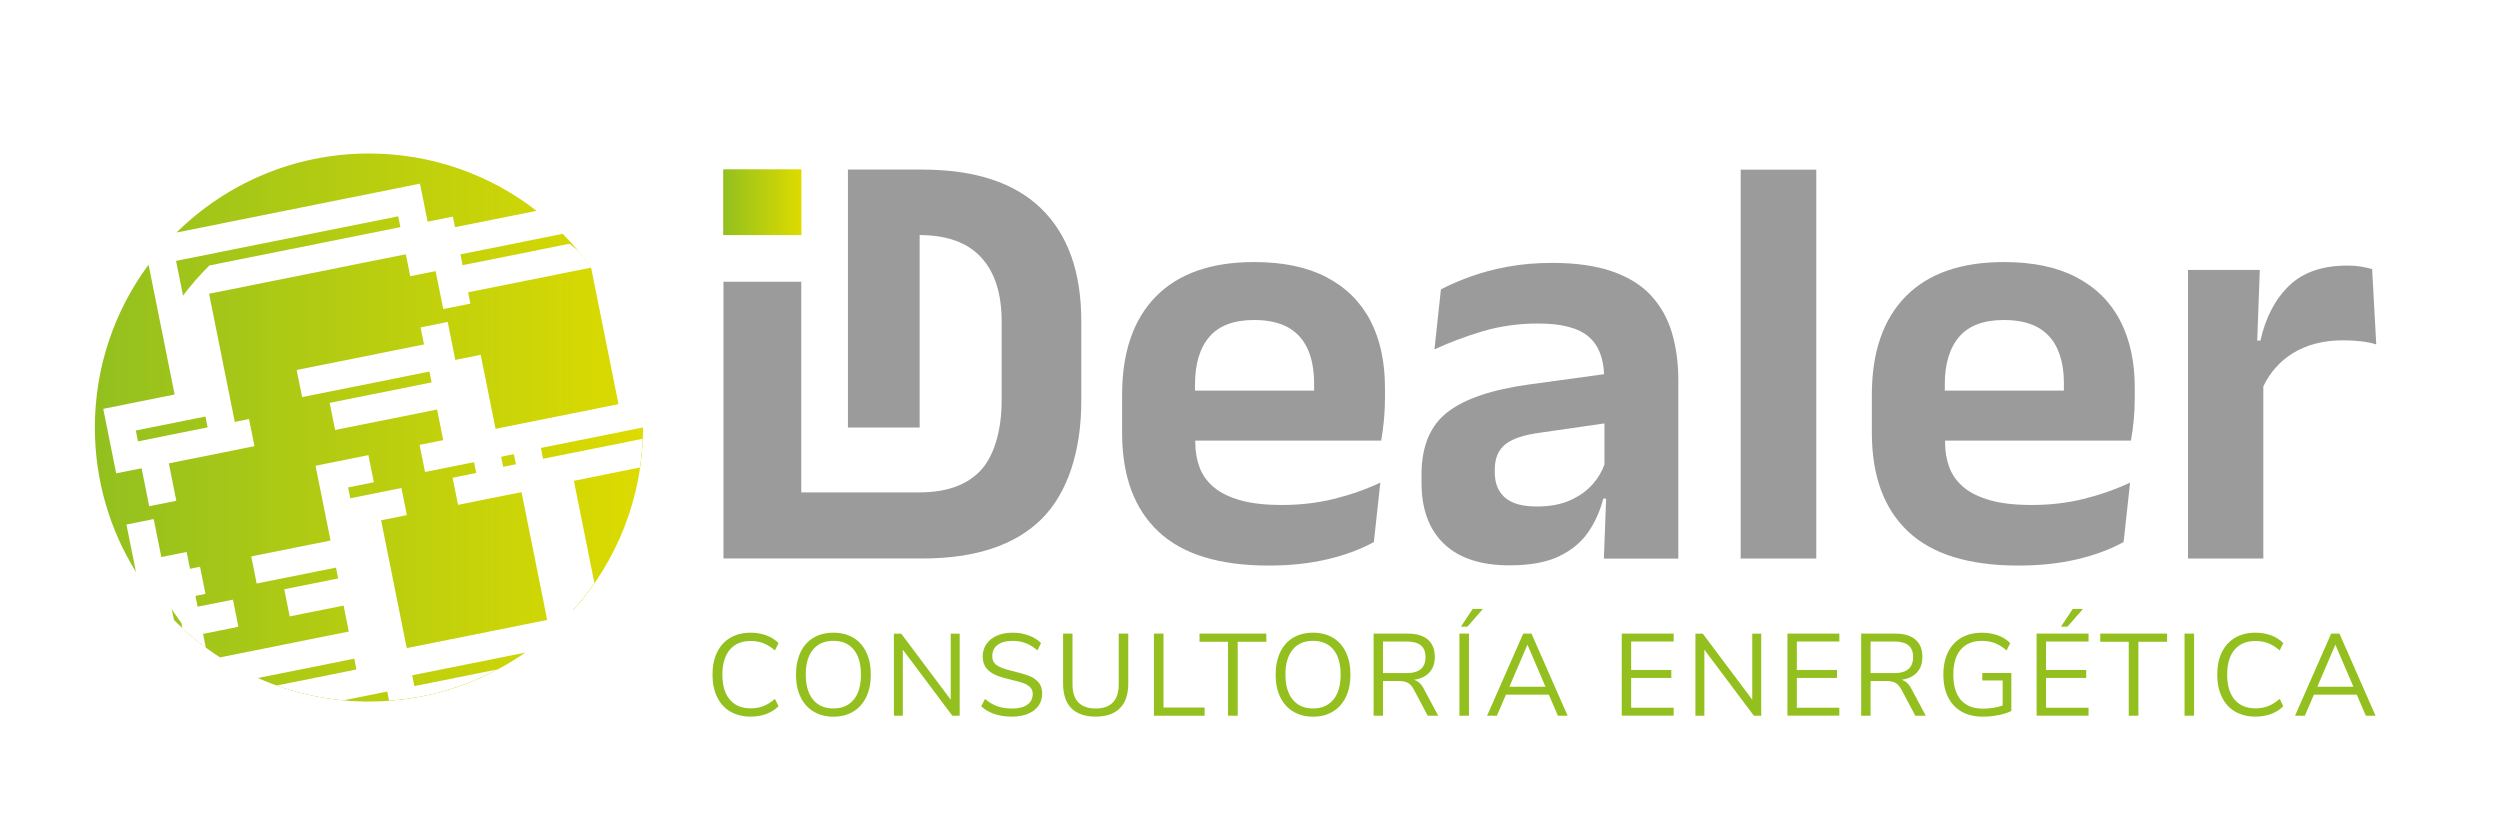 <?xml version="1.0" encoding="UTF-8"?>
<svg xmlns="http://www.w3.org/2000/svg" xmlns:xlink="http://www.w3.org/1999/xlink" id="Capa_1" data-name="Capa 1" viewBox="0 0 661.02 219.06">
  <defs>
    <style>
      .cls-1 {
        fill: url(#Degradado_sin_nombre_17-3);
      }

      .cls-2 {
        fill: #fff;
      }

      .cls-3 {
        fill: none;
      }

      .cls-4 {
        filter: url(#drop-shadow-1);
      }

      .cls-5 {
        fill: url(#Degradado_sin_nombre_17-4);
      }

      .cls-6 {
        fill: url(#Degradado_sin_nombre_17);
      }

      .cls-7 {
        fill: #9c9b9b;
      }

      .cls-8 {
        fill: url(#Degradado_sin_nombre_17-6);
      }

      .cls-9 {
        fill: url(#Degradado_sin_nombre_17-2);
      }

      .cls-10 {
        clip-path: url(#clippath);
      }

      .cls-11 {
        fill: url(#Degradado_sin_nombre_17-5);
      }

      .cls-12 {
        fill: #93c01f;
      }
    </style>
    <linearGradient id="Degradado_sin_nombre_17" data-name="Degradado sin nombre 17" x1="25.12" y1="51.04" x2="170.02" y2="51.04" gradientUnits="userSpaceOnUse">
      <stop offset="0" stop-color="#93c01f"></stop>
      <stop offset="1" stop-color="#dddb00"></stop>
    </linearGradient>
    <linearGradient id="Degradado_sin_nombre_17-2" data-name="Degradado sin nombre 17" x1="25.12" y1="137.15" x2="170.02" y2="137.15" xlink:href="#Degradado_sin_nombre_17"></linearGradient>
    <linearGradient id="Degradado_sin_nombre_17-3" data-name="Degradado sin nombre 17" x1="25.12" y1="115.5" x2="170.02" y2="115.5" xlink:href="#Degradado_sin_nombre_17"></linearGradient>
    <linearGradient id="Degradado_sin_nombre_17-4" data-name="Degradado sin nombre 17" x1="25.12" y1="179.02" x2="170.02" y2="179.02" xlink:href="#Degradado_sin_nombre_17"></linearGradient>
    <linearGradient id="Degradado_sin_nombre_17-5" data-name="Degradado sin nombre 17" x1="191.29" y1="53.49" x2="211.86" y2="53.49" xlink:href="#Degradado_sin_nombre_17"></linearGradient>
    <linearGradient id="Degradado_sin_nombre_17-6" data-name="Degradado sin nombre 17" x1="191.29" y1="53.49" x2="211.86" y2="53.49" xlink:href="#Degradado_sin_nombre_17"></linearGradient>
    <clipPath id="clippath">
      <circle class="cls-3" cx="97.52" cy="113" r="72.49"></circle>
    </clipPath>
    <filter id="drop-shadow-1" x="17.37" y="38.54" width="180.24" height="170.4" filterUnits="userSpaceOnUse">
      <feOffset dx="8.7" dy="8.7"></feOffset>
      <feGaussianBlur result="blur" stdDeviation="6.21"></feGaussianBlur>
      <feFlood flood-color="#000" flood-opacity=".15"></feFlood>
      <feComposite in2="blur" operator="in"></feComposite>
      <feComposite in="SourceGraphic"></feComposite>
    </filter>
  </defs>
  <g>
    <path class="cls-12" d="M193.1,188.15c-1.52-.89-2.68-2.18-3.49-3.85-.81-1.67-1.22-3.65-1.22-5.93s.41-4.25,1.22-5.91c.81-1.66,1.97-2.94,3.49-3.83,1.52-.89,3.3-1.34,5.36-1.34,1.5,0,2.87.23,4.13.69s2.34,1.15,3.26,2.05l-.95,1.94c-1.05-.88-2.07-1.52-3.08-1.91-1.01-.39-2.11-.58-3.33-.58-2.38,0-4.22.77-5.53,2.32-1.3,1.55-1.96,3.74-1.96,6.57s.65,5.06,1.96,6.6c1.3,1.55,3.15,2.32,5.53,2.32,1.21,0,2.32-.19,3.33-.58s2.03-1.03,3.08-1.91l.95,1.94c-.92.9-2.01,1.59-3.26,2.05s-2.63.69-4.13.69c-2.05,0-3.84-.45-5.36-1.34Z"></path>
    <path class="cls-12" d="M215.1,188.14c-1.49-.9-2.63-2.19-3.43-3.85-.8-1.66-1.2-3.62-1.2-5.88s.4-4.25,1.19-5.93,1.93-2.96,3.42-3.85c1.49-.89,3.25-1.34,5.28-1.34s3.79.45,5.28,1.34c1.49.89,2.63,2.18,3.42,3.85s1.19,3.64,1.19,5.9-.4,4.22-1.2,5.9-1.95,2.96-3.43,3.86c-1.49.9-3.24,1.36-5.25,1.36s-3.76-.45-5.25-1.36ZM225.72,185.01c1.28-1.55,1.92-3.76,1.92-6.64s-.64-5.08-1.91-6.62-3.07-2.31-5.39-2.31-4.09.78-5.37,2.32c-1.28,1.55-1.92,3.75-1.92,6.6s.64,5.06,1.92,6.62c1.28,1.56,3.07,2.34,5.37,2.34s4.09-.77,5.37-2.32Z"></path>
    <path class="cls-12" d="M251.38,167.54h2.37v21.71h-1.94l-13.09-17.46v17.46h-2.37v-21.71h1.94l13.09,17.46v-17.46Z"></path>
    <path class="cls-12" d="M259.45,186.75l.99-1.94c1.07.9,2.16,1.55,3.28,1.94,1.12.39,2.42.59,3.89.59,1.74,0,3.09-.34,4.03-1.02.94-.68,1.42-1.63,1.42-2.86,0-.72-.23-1.3-.68-1.75-.45-.45-1.05-.81-1.79-1.08s-1.73-.54-2.99-.83c-1.68-.39-3.06-.8-4.14-1.23-1.08-.43-1.95-1.05-2.62-1.85-.67-.8-1-1.85-1-3.14s.32-2.32.97-3.28c.65-.95,1.57-1.69,2.77-2.22s2.59-.79,4.17-.79c1.5,0,2.9.24,4.2.71,1.3.47,2.41,1.15,3.31,2.03l-.95,1.94c-1.03-.88-2.07-1.52-3.13-1.92-1.06-.4-2.2-.6-3.43-.6-1.68,0-3,.35-3.96,1.06-.95.71-1.43,1.7-1.43,2.97,0,1.09.42,1.91,1.26,2.46.84.55,2.11,1.03,3.82,1.42,1.87.45,3.34.87,4.4,1.25,1.07.38,1.96.95,2.66,1.71.71.76,1.06,1.78,1.06,3.05s-.32,2.31-.97,3.23c-.65.92-1.58,1.64-2.79,2.14-1.21.5-2.63.75-4.25.75-3.39,0-6.1-.91-8.13-2.74Z"></path>
    <path class="cls-12" d="M283.28,187.27c-1.46-1.48-2.19-3.65-2.19-6.53v-13.21h2.49v13.43c0,2.11.52,3.7,1.55,4.77,1.04,1.07,2.56,1.6,4.57,1.6s3.53-.53,4.56-1.6c1.03-1.07,1.54-2.66,1.54-4.77v-13.43h2.52v13.21c0,2.85-.73,5.03-2.2,6.51-1.47,1.49-3.61,2.23-6.42,2.23s-4.98-.74-6.43-2.22Z"></path>
    <path class="cls-12" d="M305.11,189.24v-21.71h2.53v19.55h10.87v2.16h-13.39Z"></path>
    <path class="cls-12" d="M324.7,189.24v-19.55h-7.54v-2.16h17.67v2.16h-7.57v19.55h-2.56Z"></path>
    <path class="cls-12" d="M341.92,188.14c-1.49-.9-2.63-2.19-3.43-3.85-.8-1.66-1.2-3.62-1.2-5.88s.4-4.25,1.19-5.93,1.93-2.96,3.42-3.85c1.49-.89,3.25-1.34,5.28-1.34s3.79.45,5.28,1.34c1.49.89,2.63,2.18,3.42,3.85s1.19,3.64,1.19,5.9-.4,4.22-1.2,5.9-1.95,2.96-3.43,3.86c-1.49.9-3.24,1.36-5.25,1.36s-3.76-.45-5.25-1.36ZM352.55,185.01c1.28-1.55,1.92-3.76,1.92-6.64s-.64-5.08-1.91-6.62-3.07-2.31-5.39-2.31-4.09.78-5.37,2.32c-1.28,1.55-1.92,3.75-1.92,6.6s.64,5.06,1.92,6.62c1.28,1.56,3.07,2.34,5.37,2.34s4.09-.77,5.37-2.32Z"></path>
    <path class="cls-12" d="M380.27,189.24h-2.77l-3.69-6.96c-.45-.84-.98-1.42-1.59-1.74-.61-.32-1.43-.48-2.48-.48h-4.06v9.18h-2.49v-21.71h8.93c2.36,0,4.16.52,5.4,1.57,1.24,1.05,1.86,2.59,1.86,4.62,0,1.68-.48,3.04-1.43,4.08s-2.31,1.69-4.08,1.95c.55.16,1.04.44,1.46.83.42.39.81.91,1.15,1.57l3.79,7.08ZM371.9,177.97c1.68,0,2.94-.35,3.77-1.05s1.25-1.75,1.25-3.17-.41-2.43-1.23-3.11c-.82-.68-2.08-1.02-3.79-1.02h-6.22v8.34h6.22Z"></path>
    <path class="cls-12" d="M385.88,189.24v-21.71h2.53v21.71h-2.53ZM388,165.69h-1.72l3.11-4.68h2.71l-4.1,4.68Z"></path>
    <path class="cls-12" d="M411.92,189.24l-2.4-5.57h-11.33l-2.4,5.57h-2.59l9.55-21.71h2.19l9.55,21.71h-2.56ZM399.09,181.58h9.55l-4.77-11.12-4.77,11.12Z"></path>
    <path class="cls-12" d="M428.8,189.24v-21.71h13.73v2.09h-11.24v7.54h10.62v2.09h-10.62v7.88h11.24v2.09h-13.73Z"></path>
    <path class="cls-12" d="M463.31,167.54h2.37v21.71h-1.94l-13.09-17.46v17.46h-2.37v-21.71h1.94l13.09,17.46v-17.46Z"></path>
    <path class="cls-12" d="M472.61,189.24v-21.71h13.73v2.09h-11.24v7.54h10.62v2.09h-10.62v7.88h11.24v2.09h-13.73Z"></path>
    <path class="cls-12" d="M509.19,189.24h-2.77l-3.69-6.96c-.45-.84-.98-1.42-1.59-1.74-.61-.32-1.43-.48-2.48-.48h-4.06v9.18h-2.49v-21.71h8.93c2.36,0,4.16.52,5.4,1.57,1.24,1.05,1.86,2.59,1.86,4.62,0,1.68-.48,3.04-1.43,4.08-.95,1.04-2.31,1.69-4.08,1.95.55.16,1.04.44,1.46.83.42.39.81.91,1.15,1.57l3.79,7.08ZM500.82,177.97c1.68,0,2.94-.35,3.77-1.05s1.25-1.75,1.25-3.17-.41-2.43-1.23-3.11c-.82-.68-2.08-1.02-3.79-1.02h-6.22v8.34h6.22Z"></path>
    <path class="cls-12" d="M531.82,177.94v10.04c-.86.45-1.99.82-3.37,1.09-1.39.28-2.79.42-4.2.42-2.16,0-4.01-.44-5.57-1.32s-2.76-2.16-3.59-3.82c-.83-1.66-1.25-3.65-1.25-5.97s.41-4.28,1.23-5.94c.82-1.66,2-2.93,3.54-3.82s3.36-1.32,5.45-1.32c1.52,0,2.91.23,4.19.69s2.36,1.15,3.26,2.05l-.95,1.94c-1.05-.9-2.08-1.55-3.09-1.94-1.02-.39-2.15-.59-3.4-.59-2.44,0-4.32.77-5.63,2.31s-1.97,3.75-1.97,6.62.67,5.17,2,6.7c1.33,1.53,3.28,2.29,5.85,2.29,1.87,0,3.6-.28,5.2-.83v-6.62h-5.39v-1.97h7.7Z"></path>
    <path class="cls-12" d="M538.5,189.24v-21.71h13.73v2.09h-11.24v7.54h10.62v2.09h-10.62v7.88h11.24v2.09h-13.73ZM546.66,165.69h-1.72l3.11-4.68h2.71l-4.1,4.68Z"></path>
    <path class="cls-12" d="M562.86,189.24v-19.55h-7.54v-2.16h17.67v2.16h-7.58v19.55h-2.56Z"></path>
    <path class="cls-12" d="M577.61,189.24v-21.71h2.52v21.71h-2.52Z"></path>
    <path class="cls-12" d="M590.97,188.15c-1.52-.89-2.68-2.18-3.49-3.85-.81-1.67-1.22-3.65-1.22-5.93s.4-4.25,1.22-5.91c.81-1.66,1.97-2.94,3.49-3.83,1.52-.89,3.31-1.34,5.36-1.34,1.5,0,2.87.23,4.13.69s2.34,1.15,3.26,2.05l-.95,1.94c-1.05-.88-2.07-1.52-3.08-1.91-1.01-.39-2.11-.58-3.33-.58-2.38,0-4.22.77-5.53,2.32-1.3,1.55-1.95,3.74-1.95,6.57s.65,5.06,1.95,6.6c1.3,1.55,3.15,2.32,5.53,2.32,1.21,0,2.32-.19,3.33-.58s2.03-1.03,3.08-1.91l.95,1.94c-.92.9-2.01,1.59-3.26,2.05s-2.63.69-4.13.69c-2.05,0-3.84-.45-5.36-1.34Z"></path>
    <path class="cls-12" d="M625.55,189.24l-2.4-5.57h-11.33l-2.4,5.57h-2.59l9.55-21.71h2.19l9.55,21.71h-2.55ZM612.71,181.58h9.55l-4.77-11.12-4.77,11.12Z"></path>
  </g>
  <path class="cls-6" d="M112.49,55.74h0l1.14,5.67,28.25-5.67c-12.25-9.49-27.61-15.15-44.31-15.15-19.84,0-37.81,7.98-50.89,20.89l64.37-12.92,1.44,7.17Z"></path>
  <path class="cls-9" d="M170.02,113.02l-27,5.42,8.6,42.84c11.44-12.81,18.4-29.7,18.4-48.23,0,0,0-.02,0-.03Z"></path>
  <path class="cls-1" d="M40.64,137.24l2.91,14.48,9.34-1.87,1.44,7.17-9.34,1.87,1.01,5.03c3.67,3.72,7.75,7.04,12.16,9.9l34.07-6.84-3.39-16.9-20.97,4.21-1.44-7.17,20.97-4.21-3.97-19.76,3.59-.72h0l10.39-2.09,1.44,7.17-6.81,1.37,2.51,12.52h0l6.28,31.31h0s43.85-8.79,43.85-8.79l-8.8-43.84-23.5,4.72-1.44-7.17,6.25-1.25-3.64-18.14-33.67,6.76-1.44-7.17,33.67-6.76-.91-4.51,7.17-1.44,2.09,10.41.25,1.27h0l3.6,17.93,10.08-2.02h0l7.17-1.44h0l21.98-4.41-7.27-36.21c-2.27-3.14-4.77-6.09-7.5-8.82l-33.73,6.77.6,2.99-7.17,1.44-3.18-15.84-58.74,11.79,6.8,33.89,3.76-.76,1.44,7.17-6.32,1.27h0l-16.32,3.28,1.98,9.89-7.17,1.44-3.42-17.06,18.87-3.79-6.89-34.33c-8.92,12.04-14.2,26.94-14.2,43.08,0,14.01,3.99,27.08,10.87,38.17l-2.52-12.54,7.17-1.44Z"></path>
  <path class="cls-5" d="M93.66,174.16l-25.47,5.11c8.98,3.99,18.91,6.22,29.38,6.22,15.36,0,29.59-4.79,41.31-12.94l-43.77,8.79-1.44-7.18Z"></path>
  <rect class="cls-11" x="191.29" y="44.83" width="20.57" height="17.32"></rect>
  <rect class="cls-7" x="460.25" y="44.86" width="19.99" height="102.82"></rect>
  <path class="cls-7" d="M627.22,71.15c-.88-.26-1.87-.48-2.96-.66-1.09-.18-2.31-.27-3.65-.27-6.53,0-11.64,1.76-15.32,5.29-3.68,3.53-6.22,8.37-7.62,14.54h-.84l.68-18.67h-18.98v76.3h19.91v-45.52c1.76-3.67,4.31-6.57,7.66-8.68,3.71-2.33,8.2-3.5,13.49-3.5,1.66,0,3.24.09,4.74.27,1.5.18,2.82.45,3.97.82l-1.09-19.91Z"></path>
  <rect class="cls-8" x="191.29" y="44.83" width="20.57" height="17.32"></rect>
  <path class="cls-7" d="M243.79,44.83h-19.59v68.22h18.96v-50.9c7.21.02,12.63,1.97,16.24,5.88,3.63,3.92,5.44,9.56,5.44,16.92v21.05c0,7.36-1.82,14.32-5.44,18.27-3.63,3.95-9.07,5.92-16.33,5.92h-31.21v-55.69h-20.57v73.17h52.5c14.03,0,24.56-3.47,31.58-10.41,7.02-6.94,10.53-18.2,10.53-31.17v-21.21c0-12.92-3.52-22.82-10.57-29.71-7.04-6.88-17.56-10.33-31.54-10.33Z"></path>
  <path class="cls-7" d="M436.49,78.07c-2.57-2.75-6-4.86-10.31-6.34-4.3-1.48-9.57-2.22-15.79-2.22-4.2,0-8.11.34-11.74,1.01-3.63.67-6.91,1.54-9.84,2.61-2.93,1.06-5.54,2.19-7.82,3.38l-1.71,15.87c3.89-1.81,8.13-3.41,12.72-4.78,4.59-1.37,9.5-2.06,14.74-2.06,6.17,0,10.62,1.17,13.34,3.5,2.52,2.16,3.86,5.47,4.05,9.9l-19.72,2.7c-9.9,1.35-17.14,3.8-21.7,7.35-4.56,3.55-6.85,9.04-6.85,16.45v2.18c0,7,1.98,12.39,5.95,16.18,3.97,3.79,9.73,5.68,17.31,5.68,5.39,0,9.75-.79,13.06-2.37,3.32-1.58,5.9-3.71,7.74-6.38,1.84-2.67,3.17-5.64,4-8.9h.75l-.59,15.87h19.68v-47.13c0-4.61-.57-8.83-1.71-12.64-1.14-3.81-2.99-7.09-5.56-9.84ZM424.24,122.8c-.69,1.89-1.7,3.61-3.07,5.17-1.58,1.79-3.59,3.23-6.03,4.32-2.44,1.09-5.37,1.63-8.79,1.63-3.84,0-6.65-.79-8.44-2.37-1.79-1.58-2.68-3.8-2.68-6.65v-.78c0-2.9.92-5.11,2.76-6.61,1.84-1.5,4.94-2.54,9.29-3.11l16.95-2.45v10.86Z"></path>
  <path class="cls-7" d="M549.06,73.33c-5.13-2.7-11.54-4.04-19.21-4.04-11.36,0-20.02,3.03-25.98,9.1-5.96,6.07-8.94,14.75-8.94,26.05v9.95c0,11.41,3.19,20.12,9.57,26.13,6.38,6.02,16.1,9.02,29.16,9.02,5.7,0,10.9-.56,15.59-1.67,4.69-1.11,8.78-2.63,12.25-4.55l1.71-15.71c-3.89,1.82-8,3.25-12.33,4.32-4.33,1.06-8.88,1.59-13.65,1.59-4.41,0-8.08-.41-11-1.24-2.93-.83-5.28-1.98-7.04-3.46-1.76-1.48-3.02-3.23-3.77-5.25-.75-2.02-1.13-4.23-1.13-6.61v-.47h49.15c.31-1.71.56-3.54.74-5.48.18-1.94.27-3.85.27-5.72v-2.72c0-6.9-1.28-12.82-3.85-17.77-2.57-4.95-6.42-8.78-11.55-11.47ZM545.71,103.27h-31.49v-1.63c0-5.44,1.27-9.64,3.81-12.6,2.54-2.95,6.48-4.43,11.82-4.43,3.63,0,6.61.65,8.94,1.94,2.33,1.3,4.07,3.2,5.21,5.72,1.14,2.52,1.71,5.56,1.71,9.14,0,.6,0,1.23,0,1.87Z"></path>
  <path class="cls-7" d="M350.82,73.33c-5.13-2.7-11.54-4.04-19.21-4.04-11.35,0-20.01,3.03-25.98,9.1-5.96,6.07-8.94,14.75-8.94,26.05v9.95c0,11.41,3.19,20.12,9.57,26.13,6.38,6.02,16.1,9.02,29.16,9.02,5.7,0,10.9-.56,15.59-1.67,4.69-1.11,8.78-2.63,12.25-4.55l1.71-15.71c-3.89,1.82-8,3.25-12.33,4.32-4.33,1.06-8.88,1.59-13.65,1.59-4.41,0-8.08-.41-11.01-1.24-2.93-.83-5.28-1.98-7.04-3.46-1.76-1.48-3.02-3.23-3.77-5.25-.75-2.02-1.13-4.23-1.13-6.61v-.47h49.15c.31-1.71.56-3.54.74-5.48.18-1.94.27-3.85.27-5.72v-2.72c0-6.9-1.28-12.82-3.85-17.77-2.57-4.95-6.42-8.78-11.55-11.47ZM347.47,103.27h-31.5v-1.63c0-5.44,1.27-9.64,3.81-12.6,2.54-2.95,6.48-4.43,11.82-4.43,3.63,0,6.61.65,8.94,1.94,2.33,1.3,4.07,3.2,5.21,5.72,1.14,2.52,1.71,5.56,1.71,9.14,0,.6,0,1.23,0,1.87Z"></path>
  <g class="cls-10">
    <g class="cls-4">
      <path class="cls-2" d="M48.38,175.79l9.77-1.96c-4.4-2.86-8.48-6.18-12.16-9.9l2.38,11.87Z"></path>
      <path class="cls-2" d="M148.8,61.81c2.73,2.73,5.23,5.69,7.5,8.82l-1.99-9.93-5.5,1.1Z"></path>
      <path class="cls-2" d="M113.62,61.41l-1.14-5.67-1.44-7.17-64.37,12.92c-2.66,2.63-5.13,5.46-7.36,8.48l6.89,34.33-18.87,3.79,3.42,17.06,7.17-1.44-1.98-9.89,16.32-3.28,6.32-1.27-1.44-7.17-3.76.76-6.8-33.89,58.74-11.79,3.18,15.84,7.17-1.44-.6-2.99,33.73-6.77c-2.17-2.17-4.49-4.19-6.92-6.07l-28.25,5.67Z"></path>
      <path class="cls-2" d="M170.02,113.02c0-15.83-5.1-30.46-13.72-42.38l7.27,36.21-21.98,4.41-7.17,1.44-10.08,2.02-3.6-17.93-.25-1.27-2.09-10.41-7.17,1.44.91,4.51-33.67,6.76,1.44,7.17,33.67-6.76,3.64,18.14-6.25,1.25,1.44,7.17,23.5-4.72,8.8,43.84-43.85,8.8h0s-6.28-31.32-6.28-31.32l-2.51-12.52,6.81-1.37-1.44-7.17-10.39,2.09-3.59.72,3.97,19.76-20.97,4.21,1.44,7.17,20.97-4.21,3.39,16.9-34.07,6.84c3.18,2.07,6.53,3.89,10.03,5.45l25.47-5.11,1.44,7.18,43.77-8.79c4.68-3.25,8.96-7.04,12.74-11.28l-8.6-42.84,27-5.42Z"></path>
      <path class="cls-2" d="M54.33,157.02l-1.44-7.17-9.34,1.87-2.91-14.48-7.17,1.44,2.52,12.54c1.02,1.64,2.1,3.25,3.25,4.8l.78,3.87,1.96-.39c1.28,1.53,2.62,3.01,4.02,4.43l-1.01-5.03,9.34-1.87Z"></path>
    </g>
  </g>
</svg>

